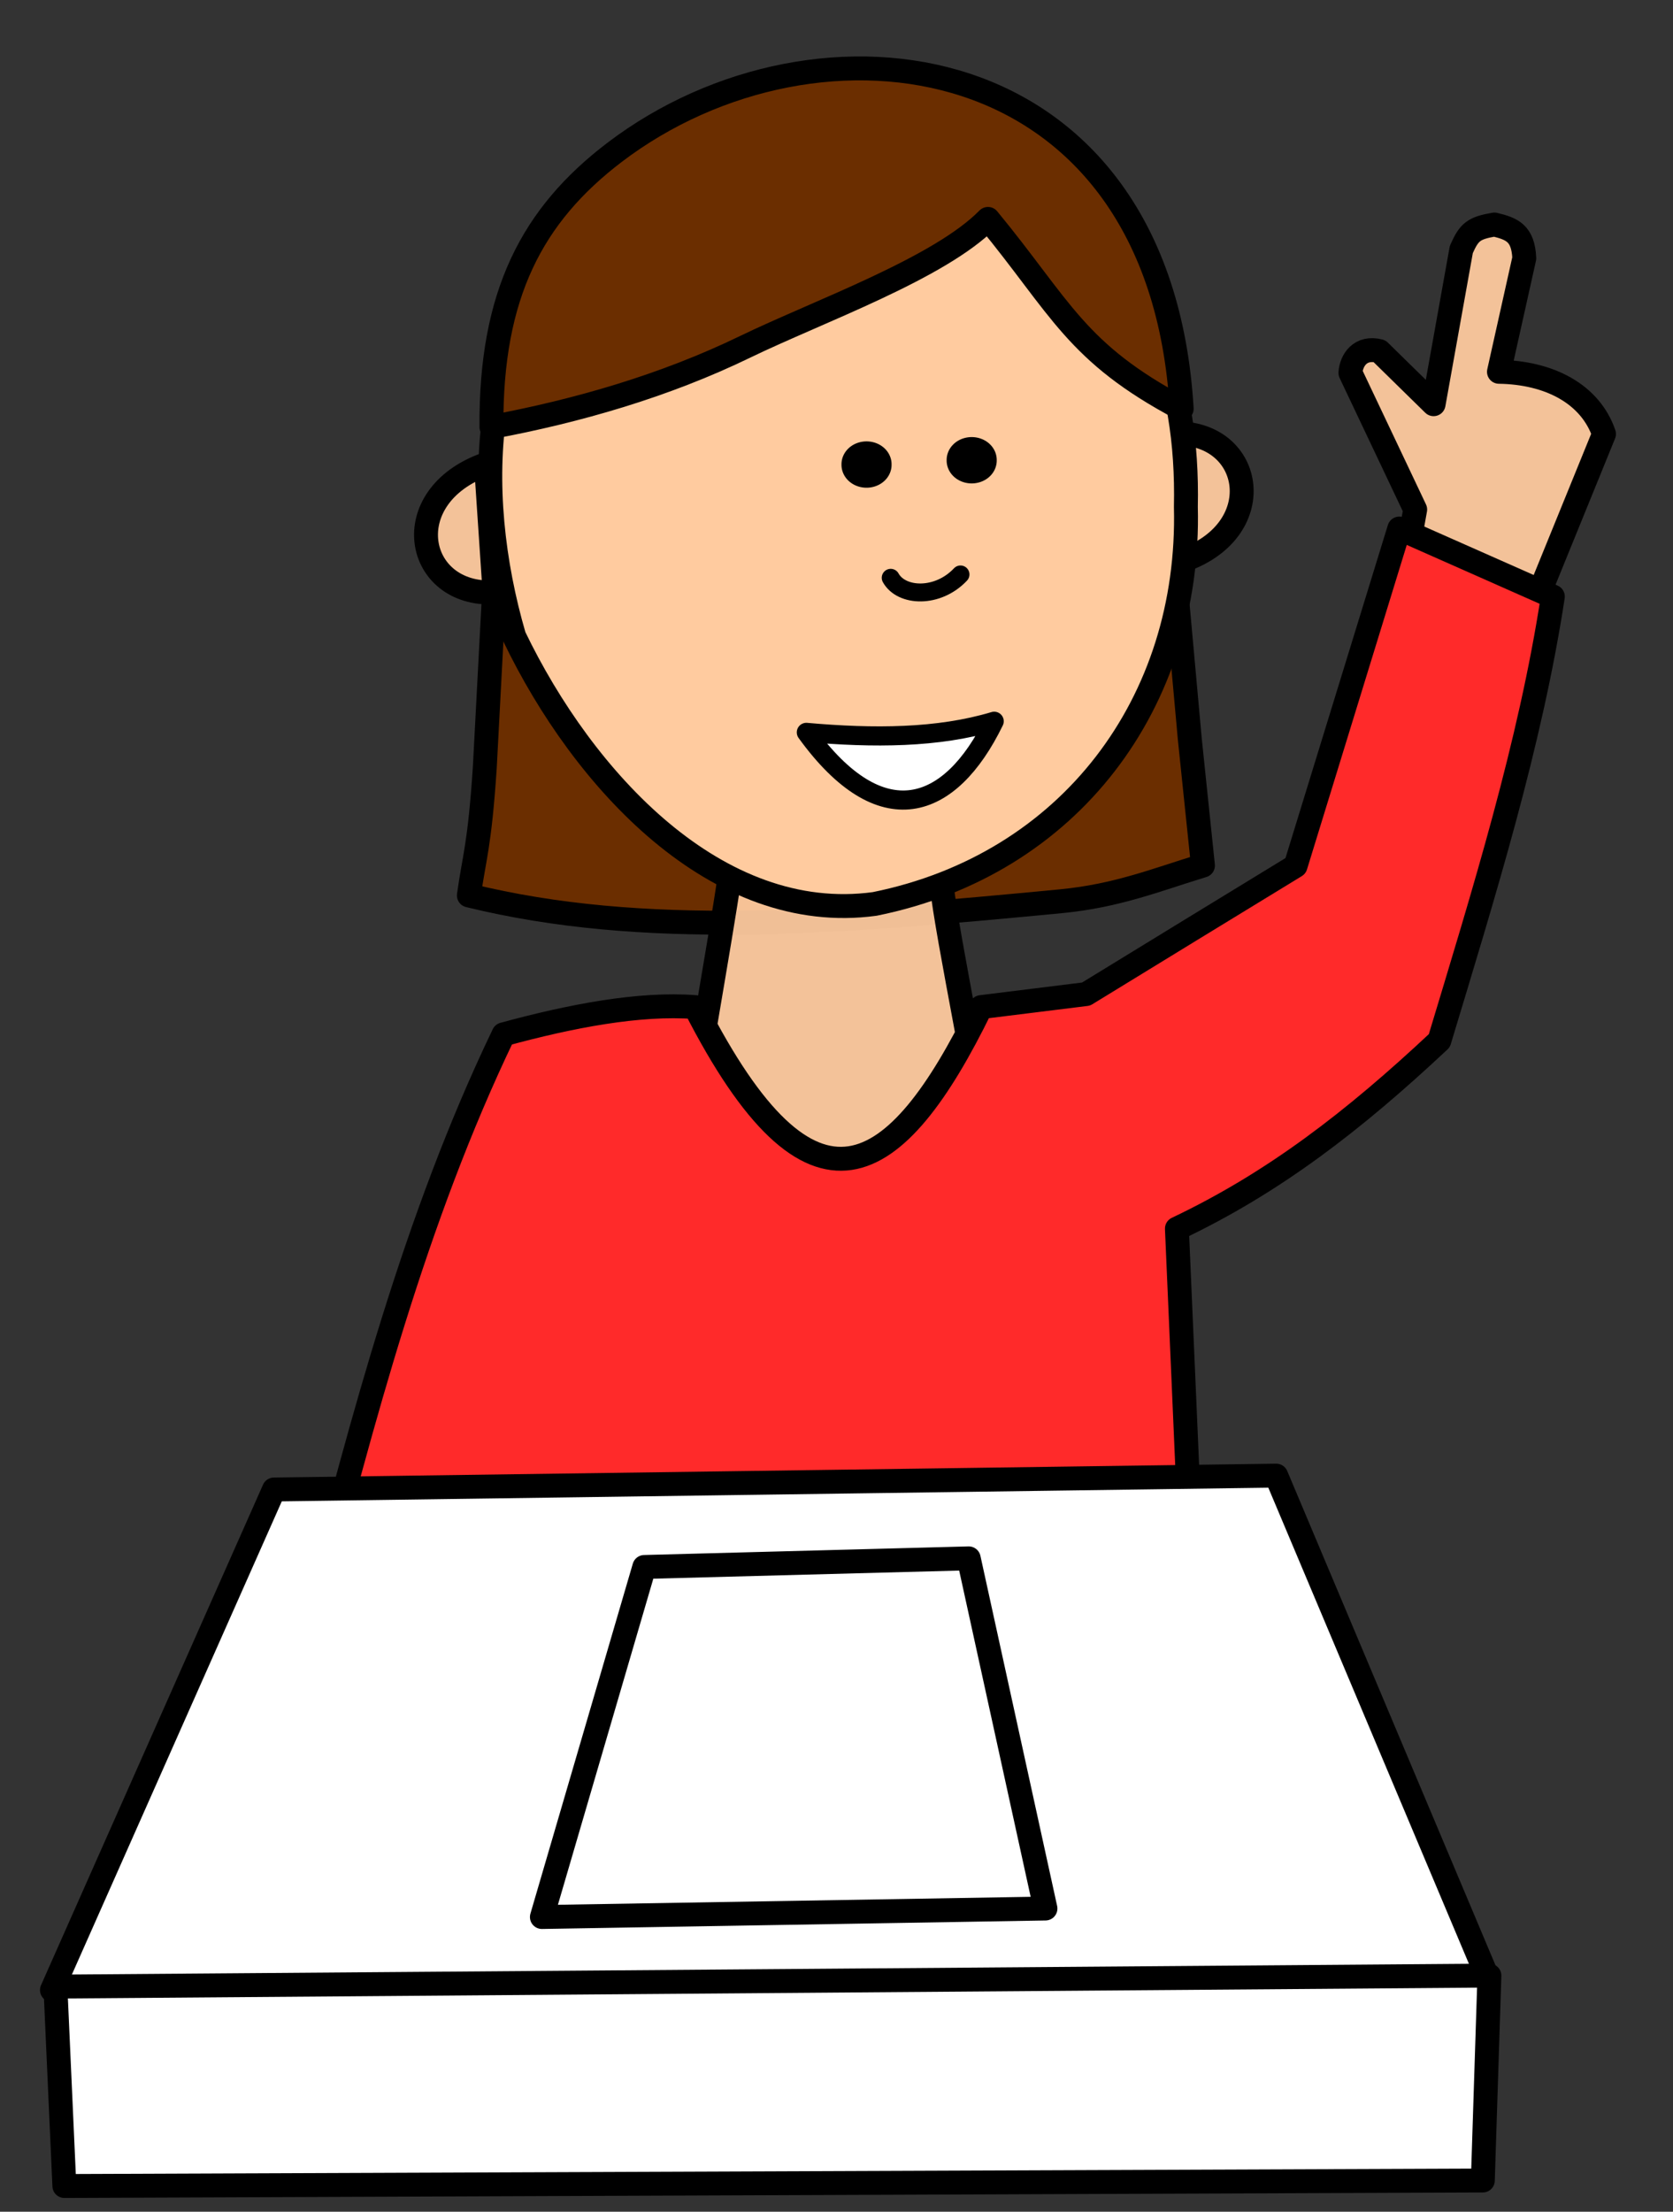 <svg xmlns="http://www.w3.org/2000/svg" viewBox="0 0 140 185"><rect x="0" y="0" width="140" height="185" fill="#333333" stroke="none"/><g stroke="#000" stroke-linecap="round" stroke-linejoin="round" stroke-dashoffset="1.5"><path style="marker:none" d="M41.736 42.05l-1.17 22.2c-.44 6.6-.89 7.45-1.33 10.65 14.58 3.58 30.53 2.31 49.6.48 4.68-.46 7.9-1.78 11.83-2.98l-1.1-10.57-2.47-27.28-55.36 7.5z" color="#000" fill="#6b2e00" stroke-width="2" overflow="visible"/><path style="marker:none" d="M40.666 38.83c-7.59 2.7-5.93 11.07.72 10.72l-.72-10.72zM98.706 46.98c7.67-2.46 6.27-10.88-.38-10.73l.38 10.73zM61.026 73.51c-.6 4.29-3.33 19.61-3.93 23.89 6.9 7.32 18.81 4.6 25.71.72-.47-5.64-3.558-19.623-4.028-24.303z" color="#000" fill="#ffcb9f" fill-opacity=".941" stroke-width="2" overflow="visible"/><path d="M99.236 42.4c.41 16.36-9.73 29.92-26.04 33.21-13.18 1.8-24.37-10.33-30.17-22.38-3.56-12.19-3.06-27.08 7.29-34.58 10.4-8.02 25.79-8.95 36.84-1.68 9.04 5.69 12.31 14.65 12.08 25.43z" fill="#ffcb9f" stroke-width="2"/><path d="M315.714 452.362a1.786 2.143 0 11-3.571 0 1.786 2.143 0 113.571 0z" transform="matrix(.56 0 0 .467 -103.287 -172.395)" stroke-width="3.912"/><path d="M41.126 35.72c7.19-1.34 14.51-3.45 21.23-6.71 6.11-2.96 16.26-6.56 20.32-10.7 6.13 7.44 7.33 11.18 16.21 15.88-1.83-30.71-30.46-34.35-47.44-21.46-6.92 5.26-10.4 11.92-10.32 22.99z" fill="#6b2e00" stroke-width="2"/><path d="M67.476 61.26c6.25 8.63 12.03 6.65 15.72-.93-4.7 1.41-10.09 1.43-15.72.93z" fill="#fff" stroke-width="1.6"/><path d="M315.714 452.362a1.786 2.143 0 11-3.571 0 1.786 2.143 0 113.571 0z" transform="matrix(.56 0 0 .467 -94.487 -172.755)" stroke-width="3.912"/><path d="M74.536 48.33c.89 1.61 3.93 1.75 5.84-.28" fill="none" stroke-width="1.5"/><g stroke-width="2"><path style="marker:none" d="M125.056 18.78c-1.75.3-2.12.62-2.77 2.09l-2.32 12.94-4.53-4.44c-1.59-.41-2.36.75-2.43 1.82l5.42 11.43-.44 2.45 10.51 5.3 5.73-14.07c-1.15-3.36-4.59-5.14-8.79-5.2l2.12-9.5c-.1-2.1-1.02-2.46-2.5-2.82z" color="#000" fill="#ffcb9f" fill-opacity=".941" overflow="visible"/><path d="M117.096 44.21l-8.68 28.22c-5.85 3.57-11.69 7.14-17.53 10.72l-8.79 1.09c-7.11 14.56-14.15 19.12-23.92 0-4.67-.36-10.43.75-16.04 2.28-7.42 15.45-11.79 32.19-16.1 48.75h73.86l-1.41-32.5c8.11-3.85 14.8-9.01 21.96-15.72 3.74-12.39 7.6-24.76 9.5-37.15l-12.85-5.69z" fill="#ff2a2a"/></g><g fill="#fff" stroke-width="2"><path d="M22.926 124.59l83.87-1.16 17.8 42.23-120.25.8 18.58-41.87z"/><path d="M4.636 166.17l.75 16.68 118.7-.46.55-17.14-120 .92zM53.916 131.07l-8.57 29.28 42.14-.71-6.42-29.29-27.15.72z"/></g></g></svg>